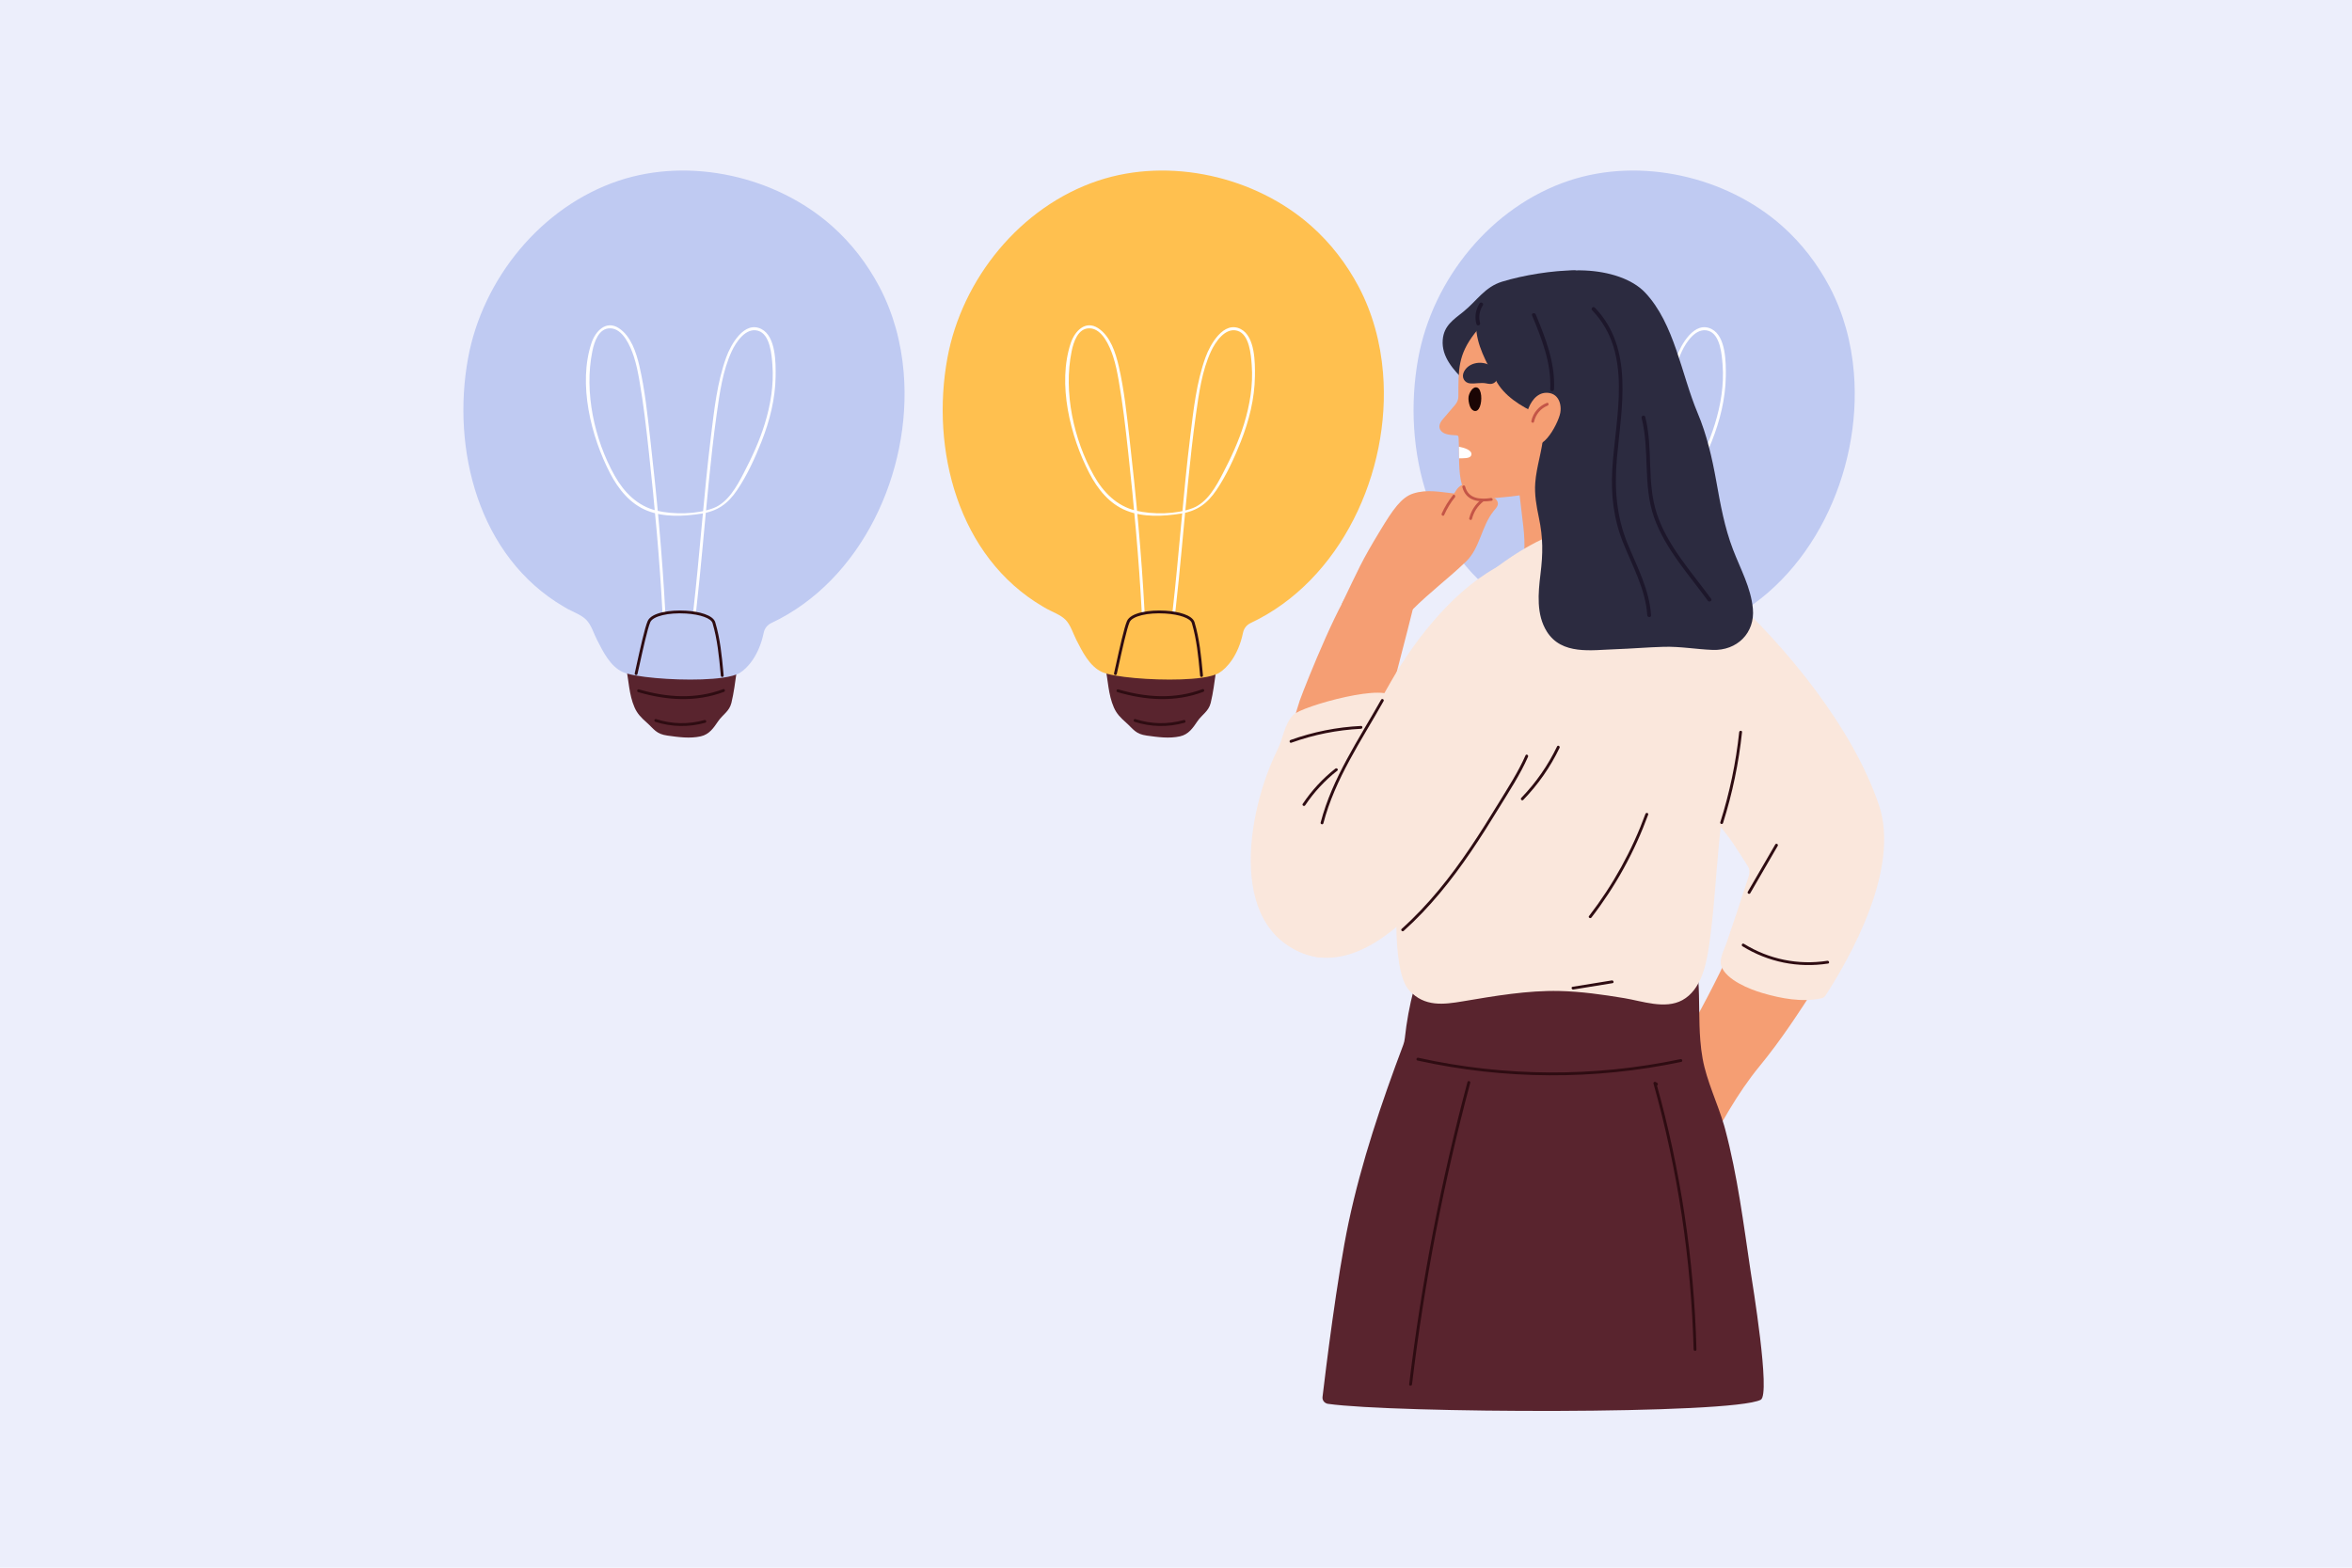 <svg height="400" preserveAspectRatio="xMidYMid meet" viewBox="0 0 450 300" width="600" xmlns="http://www.w3.org/2000/svg" xmlns:xlink="http://www.w3.org/1999/xlink" zoomAndPan="magnify"><clipPath id="a"><path d="m253 185.629h84.531v84.371h-84.531zm0 0"/></clipPath><path d="m-45-30h540v360h-540z" fill="#fff"/><path d="m-45-30h540v360h-540z" fill="#eceefb"/><path d="m322.707 128.371c.066-1.059-.277-1.637-1.473-1.805-2.102-.293-17.742-.324-19.516.449-.191.086-.223.242-.16.379-.016.055-.027.109-.012.172.559 2.598.57 5.332 1.66 7.816.539 1.234 1.305 1.977 2.309 2.875 1.469 1.309 1.812 2.211 4.008 2.512 2.086.289 4.285.602 6.348.137 1.633-.367 2.465-1.613 3.301-2.855.918-1.355 2.16-1.891 2.562-3.551.48-1.961.711-3.953 1-5.941.012-.07-.004-.129-.027-.188" fill="#59242e"/><path d="m354.703 71.371c-.469-5.793-1.988-11.434-4.652-16.48-2.305-4.363-5.359-8.34-9.051-11.617-10.715-9.531-27.16-13.27-40.844-8.691-14.855 4.965-26.031 18.816-28.809 33.957-3.188 17.398 1.961 37.988 18.32 47.566.227.137.453.27.691.398 1.129.621 2.684 1.168 3.598 2.102.969.98 1.434 2.605 2.07 3.848 1.137 2.223 2.52 5.07 4.926 6.156.535.242 1.43.477 2.551.672 4.246.742 11.855 1.07 16.512.414 1.469-.203 2.641-.516 3.332-.934 1.449-.883 3.672-3.301 4.574-7.703.168-.816.707-1.484 1.461-1.84 17.223-8.098 26.871-28.859 25.32-47.848" fill="#bfcaf2"/><path d="m303.898 132.449c5.438 1.586 11.023 1.969 16.402-.047.324-.121.184-.648-.145-.523-5.293 1.98-10.762 1.605-16.113.043-.34-.098-.48.426-.145.527" fill="#2e0c12"/><path d="m307.184 138.137c3.145.996 6.359 1.055 9.539.176.336-.094.191-.617-.145-.523-3.094.855-6.195.793-9.25-.18-.336-.105-.477.418-.145.527" fill="#2e0c12"/><path d="m309.078 117.098c-.586-11.035-1.613-22.078-2.871-33.055-.535-4.664-1.016-9.41-2.074-13.992-.594-2.559-1.605-5.719-3.926-7.242-2.445-1.602-4.484.543-5.246 2.836-2.602 7.797-.105 17.875 3.566 24.938 1.574 3.02 3.836 5.852 7.086 7.141 3.25 1.293 6.965 1.102 10.352.574 3.137-.488 5.09-1.891 6.867-4.523 1.914-2.832 3.414-6.121 4.668-9.293 1.566-3.961 2.637-8.191 2.691-12.469.031-2.578.051-7.602-2.695-9.031-3.293-1.711-5.883 2.992-6.75 5.383-1.738 4.793-2.301 10-2.918 15.031-1.379 11.207-2.129 22.484-3.41 33.703-.039.348.504.348.547 0 .941-8.258 1.602-16.543 2.43-24.816.434-4.344.906-8.688 1.516-13.012.566-4.008 1.152-8.34 2.879-12.047.824-1.758 2.699-4.609 5.043-3.926 2.324.672 2.605 4.648 2.75 6.566.277 3.801-.352 7.621-1.469 11.246-1.016 3.297-2.473 6.438-4.059 9.488-1.309 2.512-3 5.598-5.805 6.656-3.141 1.188-7.621 1.242-10.859.461-3.629-.875-6.219-3.516-8.004-6.691-3.879-6.902-5.855-15.992-4.266-23.801.367-1.793 1.219-4.445 3.449-4.391 2.418.055 3.84 3.441 4.484 5.371.488 1.477.785 3.004 1.059 4.535.801 4.531 1.316 9.113 1.816 13.688 1.109 10.191 2.062 20.434 2.605 30.672.02.352.562.352.543 0" fill="#fff"/><path d="m319.977 129.551c-.137 0-.258-.105-.27-.246l-.07-.727c-.273-2.914-.582-6.219-1.516-9.336-.277-.926-2.32-1.664-5.086-1.836-3.387-.211-6.32.504-6.824 1.652-.531 1.199-1.492 5.598-2.07 8.227-.152.691-.281 1.281-.375 1.688-.035.145-.18.234-.328.203-.145-.035-.238-.18-.203-.328.094-.402.223-.988.375-1.68.617-2.82 1.555-7.082 2.105-8.328.711-1.625 4.312-2.164 7.352-1.977 2.422.148 5.156.812 5.578 2.223.945 3.172 1.258 6.5 1.535 9.441l.066.723c.016.152-.094.285-.242.297-.008 0-.02.004-.027.004" fill="#2e0c12"/><path d="m301.219 51.75c-4.102-.016-9.777.906-13.832 2.152-3.312 1.016-4.793 3.633-7.371 5.719-1.949 1.57-3.77 2.703-3.984 5.422-.254 3.273 2.09 5.762 4.23 7.902.371.371 1.113.332 1.359-.176 3.234-6.637 9.805-5.59 15.164-9.078 4.375-2.844 2.492-6.07 3.82-10.363.023-.086.02-.16.02-.234.461-.531 1.457-1.344.594-1.344" fill="#2c2b40"/><path d="m259.684 111.223c-2.734 1.805-9.863 19.656-10.996 22.805-.527 1.473-2.359 8.23-2.723 8.355-.535.184-.91.895-.398 1.434.059.059.117.109.176.164.086.172.227.305.402.387 1.555 1.379 3.402 2.121 5.543 2.316 4.043.371 8.016-2.082 11.961-1.473.648.098 1.062-.445 1.078-.941.012-.043-1.082.988-1.078.941.629-5.266 1.984-10.469 3.324-15.586.793-3.031 4.113-15.836 4.211-16.727.234-2.082-8.688-3.527-11.5-1.676" fill="#f59e73"/><path d="m286.48 95.914c-.266-.555-.785-.742-1.359-.809-.512-.059-1-.016-1.5.043-.059.004-.109-.043-.113-.102-.078-1.312-.895-2.234-2.262-2.457-1.145-.191-2.043.34-2.633 1.223-.137.207-.262.422-.395.629-2.66-.281-5.191-.848-7.824-.004-2.297.734-3.914 3.121-6.281 7.02-3.738 6.152-4.164 7.41-7.414 14.156-.02.043 5.387 1.547 6.758 1.633 1.898.117 3.715-.102 5.551-.59.188-.047.312-.148.41-.266.215.016.699.402.898.203 3.223-3.242 6.945-6.012 10.199-9.16 2.664-2.57 2.898-6.688 5.25-9.625.008-.016.016-.031.027-.047.016-.016.035-.035.051-.055.441-.508.984-1.07.637-1.793" fill="#f59e73"/><path d="m347.777 187.531c.035-.297-.066-.609-.398-.812-2.953-1.766-5.918-3.523-9.109-4.836-2.023-.832-4.359-1.883-6.531-1.082-.426.16-.59.531-.578.891-2.82 6.105-5.934 12.059-9.344 17.859-4.723 1.402-3.812 6.488-3.223 10.34.566 3.672 1.336 7.316 2.684 10.789.547 1.414.863 2.902 2.344 3.473.301.113.621-.035.844-.227.766-.648 1.004-1.363 1.09-2.27.109-.07.211-.164.289-.305 3.324-6.125 6.426-11.988 10.867-17.391 4.062-4.945 7.547-10.297 11-15.68.172-.27.168-.535.066-.75" fill="#f59e73"/><path d="m266.965 156.5c-.871-2.469 1.07-5.148.625-7.785-.426-2.5-1.973-4.363-1.816-7.02.016-.258-.074-.449-.207-.586.559-1.996 1.211-5.418.992-7.352-.383-3.418-17.582 1.383-19.152 3.07-1.75 1.883-1.883 4.434-2.984 6.637-5.953 11.941-10.02 35.781 7.281 39.637 8.695 1.938 19.488-14.582 15.262-26.602" fill="#fae7dc"/><path d="m290.805 110c.586-.012 1.176-.031 1.77-.07.699-.043 1.402-.105 2.105-.188.195-.031.414-.062.684-.105 1.695-.297 3.387-.602 5.078-.938 3.602-.711 7.234-1.355 10.77-2.34.438-.121.867-.258 1.297-.387-2.262-6.594-2.18-14.52-1.922-21.574.027-.824.227-1.629.59-2.367 2.34-4.727 4.312-9.59 3.305-15.008-.098-.531-.547-.691-.953-.594-.375-.258-.961-.285-1.309.188-3.621 4.887-7.922 9.152-12.949 12.594-3.234 2.215-6.918 3.703-8.844 7.273-.348.07-.625.324-.57.789.527 4.496 1.066 8.984 1.594 13.477.41 3.531.27 6.309-.645 9.25" fill="#f59e73"/><path d="m359.473 154.008c-5.055-14.855-17.613-30.141-29.238-40.785-.629-.574-.969.238-.977.875-.074.055-.141.117-.199.199-2.988 4.094-2.168 10.16-2.512 14.949-.461 6.402-2.258 13.379-1.734 19.777.461 5.602 3.758 7.938 6.758 12.344 1.238 1.82 2.203 3.387 2.844 4.414.367.586.352 1.289.145 1.949-1.027 3.246-3.52 10.715-4.281 12.863-.414 1.164-1.41 3.02-.945 4.297.977 2.672 5.438 4.426 7.855 5.137 3.629 1.066 7.551 1.793 11.266 1.023.34-.07.641-.266.828-.559 4.48-6.957 14.402-24.105 10.191-36.484" fill="#fae7dc"/><g clip-path="url(#a)"><path d="m325.316 199.117c-.309-3.836-.121-7.664-.383-11.559-.035-.516-.43-.785-.836-.816-.113-.078-.242-.133-.398-.152-9.629-1.121-19.137 1.508-28.789.121-7.93-1.141-15.141-1.652-22.797.68-.41-.203-.953-.117-1.176.379-.07.023-.141.043-.211.07-.758.262-.723 1.203-.25 1.57-.793 3.047-1.359 6.129-1.695 9.266-.047.43-.141.855-.293 1.262-4.168 11.055-8.008 22.426-10.461 33.984-2.207 10.422-4.426 28.598-4.992 33.402-.078.66.395 1.227 1.051 1.32 12.445 1.781 77.176 2.09 82.789-.777 1.934-.988-1.602-22.344-1.941-24.617-1.344-9.047-2.512-18.316-4.867-27.168-.062-.227-.125-.457-.191-.684-1.227-4.223-3.336-8.48-4.117-12.809-.211-1.16-.348-2.32-.441-3.473" fill="#59242e"/></g><path d="m314.812 66.77c-.672-5.621-4.961-12.621-10.586-13.27-8.727-.996-17.945 4.957-22.039 10.238-3.266 4.199-3.152 7.055-3.16 12.117 0 .59-.227 1.152-.605 1.594l-1.855 2.172c-.629.734-1.602 1.664-.961 2.691.512.832 1.863.934 2.734.973.773.023.695.102.746.898.027.398.043.848.043 1.316.02.691.02 1.445.027 2.215.043 2.754.234 5.711 1.66 6.941 1.5 1.289 4.285.719 6.062.57 5.512-.477 12.25-1.391 15.434-6.551.617-.988 1.203-3.559 2.086-4.227 5.785-4.387 11.352-9.988 10.414-17.68" fill="#f59e73"/><path d="m335.293 121.973c-1.027-6.621-7.102-10.766-12.215-14.09-7.906-5.137-14.34-9.617-24.441-6.156-8.527 2.922-16.469 9.73-22.637 16.074-5.332 5.492-6.387 11.527-6.254 19.016.098 5.723-1.184 22.152-1.613 25.105-.914 6.359-2.203 23.656 1.52 27.648 2.941 3.148 6.547 2.664 10.238 2.043 6.016-1.012 12.344-2.109 18.461-1.973 4.16.094 8.289.688 12.383 1.363 3.457.566 7.836 2.203 11.152.383 3.555-1.945 4.566-6.738 5.098-10.402.926-6.371 1.262-12.809 1.871-19.215.566-5.941 1.379-12.055 2.816-17.953.184-.758.383-1.512.586-2.266 1.766-6.402 4.086-12.832 3.035-19.578" fill="#fae7dc"/><path d="m287.605 107.91c-8.719 4.203-16.488 13.812-21.43 22.43-4.988 8.707-8.941 16.363-13.539 25.379-1.918 3.762-3.992 7.488-5.559 11.418-1.258 3.152-5.402 9.473-2.871 11.953 3.629 3.551 11.312 8.059 22.945-1.684 16.934-14.172 21.531-28.613 26.312-39.852 2.09-4.902 4.426-10.102 4.301-15.543-.133-5.723-8.984-14.672-10.16-14.102" fill="#fae7dc"/><path d="m335.371 116.465c-.375-4.023-2.383-7.598-3.801-11.309-1.625-4.238-2.418-8.676-3.211-13.125-.793-4.438-1.812-8.867-3.57-13.027-3.105-7.359-4.402-17.059-10.039-23.02-4.941-5.23-17.809-5.648-24.09-1.16-2.285-.492-4.52.465-6.242 2.105-.285-.023-.578.086-.777.395-.238.375-.43.781-.598 1.203-.562.809-1.023 1.688-1.332 2.594-.203.586.219.973.699 1.035.012 3.875 2.023 7.168 3.727 10.512 1.59 3.121 4.855 5.059 7.926 6.504.77.367 1.262 1.133 1.281 1.988.016.598.008 1.203-.035 1.812-.207 3.195-1.34 6.238-1.574 9.426-.168 2.273.227 4.418.688 6.629.82 3.906.797 6.887.312 10.84-.441 3.629-.828 7.746 1.219 10.996 2.859 4.539 8.555 3.527 13.07 3.379 3.109-.105 6.207-.379 9.312-.465 3.172-.086 6.207.477 9.34.594 4.648.172 8.129-3.227 7.695-7.906" fill="#2c2b40"/><path d="m286.41 72.23c-.035-.973-1-2.16-1.672-2.473-1.5-.691-3.781-.336-4.645 1.379-.543 1.078.105 2.133 1.152 2.23 1.055.094 2.055-.203 3.113 0 .438.086.902.188 1.32 0 .551-.246.746-.664.73-1.137" fill="#2c2b40"/><path d="m297.816 75.949c-.324-.359-.766-.621-1.324-.727-3.898-.738-5.48 5.711-4.277 8.332 2.145 4.66 5.93-2.402 6.312-4.57.184-1.047-.008-2.262-.711-3.035" fill="#f59e73"/><path d="m283.387 75.703c-.074-.738-.32-1.371-.746-1.527-.836-.312-1.539.957-1.664 1.742-.082.52.07 1.285.234 1.762.145.414.41.789.773.926 1.051.387 1.547-1.465 1.402-2.902" fill="#1a0504"/><g fill="#2e0c12"><path d="m291.879 144.543c-1.422 3.227-3.363 6.199-5.199 9.203-1.734 2.84-3.5 5.668-5.363 8.43-3.809 5.656-8.051 11.012-13.137 15.574-.262.234.125.621.383.387 4.965-4.457 9.133-9.668 12.875-15.168 1.875-2.754 3.648-5.578 5.387-8.418 1.945-3.172 4.02-6.32 5.527-9.734.137-.316-.332-.594-.473-.273"/><path d="m297.914 142.84c-1.754 3.645-4.043 6.938-6.855 9.848-.242.25.141.637.383.383 2.844-2.941 5.168-6.27 6.941-9.957.152-.312-.316-.59-.469-.273"/><path d="m264.246 133.895c-4.281 7.621-9.34 14.949-11.57 23.508-.09.34.434.484.523.145 2.219-8.512 7.258-15.797 11.516-23.379.172-.305-.297-.578-.469-.273"/><path d="m255.484 147.09c-2.434 1.914-4.516 4.172-6.238 6.742-.195.293.277.566.473.273 1.695-2.531 3.754-4.746 6.148-6.633.277-.215-.109-.598-.383-.383"/><path d="m332.754 140.105c-.625 5.863-1.836 11.621-3.617 17.246-.105.332.422.477.527.145 1.793-5.668 3.004-11.477 3.633-17.391.039-.348-.504-.344-.543 0"/><path d="m314.816 155.75c-2.578 7.047-6.211 13.613-10.797 19.555-.211.273.262.547.473.273 4.613-5.977 8.254-12.594 10.848-19.684.121-.328-.406-.469-.523-.145"/><path d="m301.031 189.359c2.496-.406 4.992-.809 7.492-1.215.344-.055.199-.582-.145-.523-2.5.402-4.996.809-7.496 1.215-.344.055-.195.578.148.523"/><path d="m339.656 161.598c-1.754 3.016-3.504 6.035-5.254 9.055-.176.301.293.574.469.273 1.75-3.02 3.504-6.035 5.254-9.055.176-.305-.293-.578-.469-.273"/></g><path d="m283.449 95.551c-1.207.969-1.949 2.121-2.344 3.613-.09.34.434.484.523.145.375-1.41 1.066-2.465 2.203-3.375.273-.219-.113-.602-.383-.383" fill="#c45547"/><path d="m277.98 94.77c-.863 1.082-1.582 2.25-2.145 3.52-.141.32.328.594.469.273.543-1.223 1.227-2.363 2.062-3.41.215-.273-.168-.66-.387-.383" fill="#c45547"/><path d="m295.957 77.098c-1.516.602-2.625 1.867-2.973 3.465-.078.34.449.488.523.145.309-1.398 1.258-2.555 2.594-3.086.32-.129.18-.652-.145-.523" fill="#c45547"/><path d="m271.199 202.945c16.602 3.68 33.832 3.77 50.469.266.344-.074.199-.598-.145-.527-16.543 3.488-33.676 3.395-50.176-.266-.344-.074-.488.449-.148.527" fill="#2e0c12"/><path d="m280.766 207.07c-5.078 18.992-8.805 38.324-11.156 57.844-.039.348.504.344.547 0 2.344-19.473 6.066-38.754 11.137-57.699.09-.34-.438-.484-.527-.145" fill="#2e0c12"/><path d="m317.066 207.23c-.102-.059-.207-.117-.309-.18-.207-.117-.465.078-.398.309 4.641 16.582 7.219 33.672 7.676 50.887.008.348.551.348.543 0-.457-17.262-3.043-34.406-7.695-51.031-.133.102-.266.207-.398.309.102.059.207.117.309.18.305.176.578-.297.273-.473" fill="#2e0c12"/><path d="m293.125 60.363c1.879 4.527 3.711 9.137 3.473 14.125-.023.469.703.469.727 0 .242-5.047-1.598-9.73-3.5-14.316-.176-.426-.879-.238-.699.191" fill="#1d172b"/><path d="m283.082 58.062c-.762 1.191-.973 2.586-.605 3.949.121.449.82.258.699-.191-.316-1.188-.129-2.359.531-3.391.25-.395-.375-.762-.625-.367" fill="#1d172b"/><path d="m304.621 59.379c7.91 8.195 4.453 20.344 3.855 30.387-.289 4.855.23 9.461 2.031 13.992 1.82 4.586 4.328 8.957 4.66 13.977.027.461.754.465.723 0-.32-4.891-2.629-9.16-4.457-13.609-2.184-5.316-2.582-10.672-2.082-16.359.859-9.684 3.324-21.086-4.215-28.898-.328-.336-.84.176-.516.512" fill="#1d172b"/><path d="m314.082 79.973c1.586 6.27.211 12.848 2.383 19.027 2.086 5.941 6.629 10.938 10.293 15.953.27.375.898.012.625-.367-3.742-5.121-8.445-10.25-10.422-16.383-1.93-5.996-.648-12.367-2.18-18.426-.113-.449-.812-.258-.699.195" fill="#1d172b"/><path d="m279.262 85.508c-.043-.008-.09-.008-.133-.008.02.691.02 1.445.027 2.215.457-.008.926-.008 1.367-.055.441-.043.891-.203.984-.605.234-.926-1.461-1.391-2.246-1.547" fill="#fff"/><path d="m279.793 93.238c.703 2.691 3.234 2.938 5.598 2.59.348-.051.199-.574-.145-.523-2.051.301-4.309.168-4.926-2.211-.09-.34-.613-.195-.527.145" fill="#c45547"/><path d="m247.066 142.129c4.309-1.547 8.758-2.438 13.332-2.664.348-.016.348-.559 0-.543-4.621.227-9.121 1.121-13.477 2.684-.328.117-.188.645.145.523" fill="#2e0c12"/><path d="m333.375 181.078c4.93 3.047 10.664 4.195 16.387 3.312.344-.055.199-.578-.145-.527-5.57.863-11.176-.289-15.969-3.254-.301-.184-.57.285-.273.469" fill="#2e0c12"/><path d="m232.613 128.371c.07-1.059-.277-1.637-1.469-1.805-2.102-.293-17.742-.324-19.52.449-.191.086-.219.242-.16.379-.016.055-.023.109-.012.172.562 2.598.57 5.332 1.66 7.816.539 1.234 1.305 1.977 2.312 2.875 1.469 1.309 1.812 2.211 4.008 2.512 2.082.289 4.285.602 6.348.137 1.633-.367 2.461-1.613 3.301-2.855.918-1.355 2.156-1.891 2.562-3.551.48-1.961.711-3.953 1-5.941.012-.07-.004-.129-.031-.188" fill="#59242e"/><path d="m264.609 71.371c-.469-5.793-1.984-11.434-4.648-16.48-2.305-4.363-5.359-8.34-9.051-11.617-10.715-9.531-27.16-13.27-40.848-8.691-14.852 4.965-26.027 18.816-28.805 33.957-3.188 17.398 1.957 37.988 18.316 47.566.23.137.457.27.691.398 1.129.621 2.684 1.168 3.602 2.102.969.98 1.434 2.605 2.066 3.848 1.141 2.223 2.52 5.07 4.93 6.156.535.242 1.426.477 2.551.672 4.242.742 11.855 1.07 16.512.414 1.465-.203 2.641-.516 3.328-.934 1.449-.883 3.672-3.301 4.574-7.703.168-.816.711-1.484 1.465-1.84 17.219-8.098 26.871-28.859 25.316-47.848" fill="#ffc04f"/><path d="m213.805 132.449c5.438 1.586 11.027 1.969 16.406-.047.324-.121.184-.648-.145-.523-5.293 1.98-10.766 1.605-16.117.043-.336-.098-.48.426-.145.527" fill="#2e0c12"/><path d="m217.09 138.137c3.145.996 6.363 1.055 9.539.176.34-.094.195-.617-.145-.523-3.094.855-6.191.793-9.25-.18-.332-.105-.477.418-.145.527" fill="#2e0c12"/><path d="m218.988 117.098c-.586-11.035-1.613-22.078-2.871-33.055-.535-4.664-1.016-9.41-2.078-13.992-.594-2.559-1.605-5.719-3.922-7.242-2.445-1.602-4.484.543-5.25 2.836-2.598 7.797-.105 17.875 3.57 24.938 1.57 3.02 3.836 5.852 7.086 7.141 3.246 1.293 6.961 1.102 10.352.574 3.137-.488 5.086-1.891 6.867-4.523 1.914-2.832 3.41-6.121 4.668-9.293 1.566-3.961 2.633-8.191 2.688-12.469.035-2.578.055-7.602-2.695-9.031-3.289-1.711-5.883 2.992-6.75 5.383-1.738 4.793-2.297 10-2.914 15.031-1.379 11.207-2.129 22.484-3.41 33.703-.039.348.504.348.543 0 .941-8.258 1.605-16.543 2.434-24.816.434-4.344.902-8.688 1.516-13.012.566-4.008 1.148-8.34 2.879-12.047.82-1.758 2.695-4.609 5.043-3.926 2.324.672 2.605 4.648 2.746 6.566.281 3.801-.352 7.621-1.469 11.246-1.012 3.297-2.469 6.438-4.059 9.488-1.305 2.512-2.996 5.598-5.805 6.656-3.141 1.188-7.617 1.242-10.855.461-3.633-.875-6.223-3.516-8.008-6.691-3.879-6.902-5.855-15.992-4.262-23.801.367-1.793 1.215-4.445 3.445-4.391 2.418.055 3.844 3.441 4.484 5.371.488 1.477.789 3.004 1.059 4.535.801 4.531 1.32 9.113 1.82 13.688 1.109 10.191 2.059 20.434 2.605 30.672.02.352.562.352.543 0" fill="#fff"/><path d="m229.887 129.551c-.141 0-.258-.105-.273-.246l-.066-.715c-.273-2.918-.586-6.223-1.516-9.348-.277-.926-2.324-1.664-5.09-1.836-3.383-.211-6.316.504-6.82 1.652-.527 1.195-1.492 5.586-2.07 8.207-.152.699-.281 1.297-.379 1.707-.031.145-.176.234-.324.203-.148-.035-.238-.18-.203-.328.094-.406.223-1 .379-1.699.617-2.812 1.551-7.062 2.098-8.309.715-1.625 4.312-2.164 7.355-1.977 2.418.148 5.152.812 5.574 2.223.949 3.176 1.262 6.512 1.539 9.453l.066.711c.016.152-.094.285-.246.297-.008 0-.016.004-.023.004" fill="#2e0c12"/><path d="m140.91 128.371c.07-1.059-.277-1.637-1.469-1.805-2.102-.293-17.742-.324-19.52.449-.191.086-.219.242-.16.379-.016.055-.023.109-.012.172.562 2.598.57 5.332 1.66 7.816.539 1.234 1.305 1.977 2.312 2.875 1.469 1.309 1.812 2.211 4.008 2.512 2.082.289 4.281.602 6.348.137 1.629-.367 2.461-1.613 3.301-2.855.918-1.355 2.156-1.891 2.562-3.551.477-1.961.711-3.953 1-5.941.012-.07-.004-.129-.031-.188" fill="#59242e"/><path d="m172.906 71.371c-.469-5.793-1.988-11.434-4.652-16.48-2.301-4.363-5.355-8.34-9.051-11.617-10.711-9.531-27.156-13.27-40.844-8.691-14.852 4.965-26.027 18.816-28.805 33.957-3.188 17.398 1.957 37.988 18.316 47.566.23.137.457.27.691.398 1.129.621 2.684 1.168 3.598 2.102.973.98 1.434 2.605 2.07 3.848 1.141 2.223 2.52 5.07 4.93 6.156.535.242 1.426.477 2.551.672 4.242.742 11.855 1.07 16.512.414 1.465-.203 2.641-.516 3.328-.934 1.449-.883 3.672-3.301 4.574-7.703.168-.816.711-1.484 1.465-1.84 17.219-8.098 26.871-28.859 25.316-47.848" fill="#bfcaf2"/><path d="m122.102 132.449c5.438 1.586 11.027 1.969 16.406-.047.324-.121.184-.648-.145-.523-5.293 1.98-10.766 1.605-16.117.043-.336-.098-.48.426-.145.527" fill="#2e0c12"/><path d="m125.387 138.137c3.145.996 6.363 1.055 9.539.176.34-.094.195-.617-.145-.523-3.094.855-6.191.793-9.25-.18-.332-.105-.477.418-.145.527" fill="#2e0c12"/><path d="m127.285 117.098c-.586-11.035-1.613-22.078-2.871-33.055-.535-4.664-1.016-9.41-2.078-13.992-.594-2.559-1.605-5.719-3.922-7.242-2.445-1.602-4.484.543-5.25 2.836-2.598 7.797-.105 17.875 3.57 24.938 1.57 3.02 3.836 5.852 7.086 7.141 3.25 1.293 6.961 1.102 10.352.574 3.133-.488 5.086-1.891 6.863-4.523 1.918-2.832 3.414-6.121 4.672-9.293 1.566-3.961 2.633-8.191 2.688-12.469.035-2.578.055-7.602-2.695-9.031-3.289-1.711-5.883 2.992-6.75 5.383-1.738 4.793-2.297 10-2.914 15.031-1.379 11.207-2.133 22.484-3.41 33.703-.039.348.504.348.543 0 .941-8.258 1.605-16.543 2.434-24.816.434-4.344.902-8.688 1.516-13.012.566-4.008 1.148-8.34 2.879-12.047.82-1.758 2.695-4.609 5.043-3.926 2.324.672 2.605 4.648 2.746 6.566.281 3.801-.352 7.621-1.469 11.246-1.012 3.297-2.469 6.438-4.059 9.488-1.305 2.512-2.996 5.598-5.801 6.656-3.145 1.188-7.625 1.242-10.859.461-3.633-.875-6.223-3.516-8.004-6.691-3.879-6.902-5.859-15.992-4.266-23.801.367-1.793 1.215-4.445 3.445-4.391 2.418.055 3.844 3.441 4.484 5.371.488 1.477.789 3.004 1.059 4.535.801 4.531 1.32 9.113 1.816 13.688 1.113 10.191 2.062 20.434 2.609 30.672.016.352.562.352.543 0" fill="#fff"/><path d="m138.184 129.551c-.141 0-.258-.105-.273-.246l-.066-.73c-.277-2.91-.586-6.215-1.516-9.332-.277-.926-2.324-1.664-5.09-1.836-3.387-.207-6.316.504-6.82 1.652-.527 1.195-1.492 5.586-2.066 8.207-.156.699-.285 1.297-.383 1.707-.031.145-.18.234-.324.203-.148-.035-.238-.18-.203-.328.094-.406.223-1 .375-1.699.621-2.812 1.551-7.062 2.102-8.309.715-1.625 4.309-2.164 7.352-1.977 2.422.148 5.156.812 5.578 2.223.945 3.172 1.262 6.5 1.535 9.438l.07.727c.016.152-.094.285-.246.297-.008 0-.016.004-.023.004" fill="#2e0c12"/></svg>